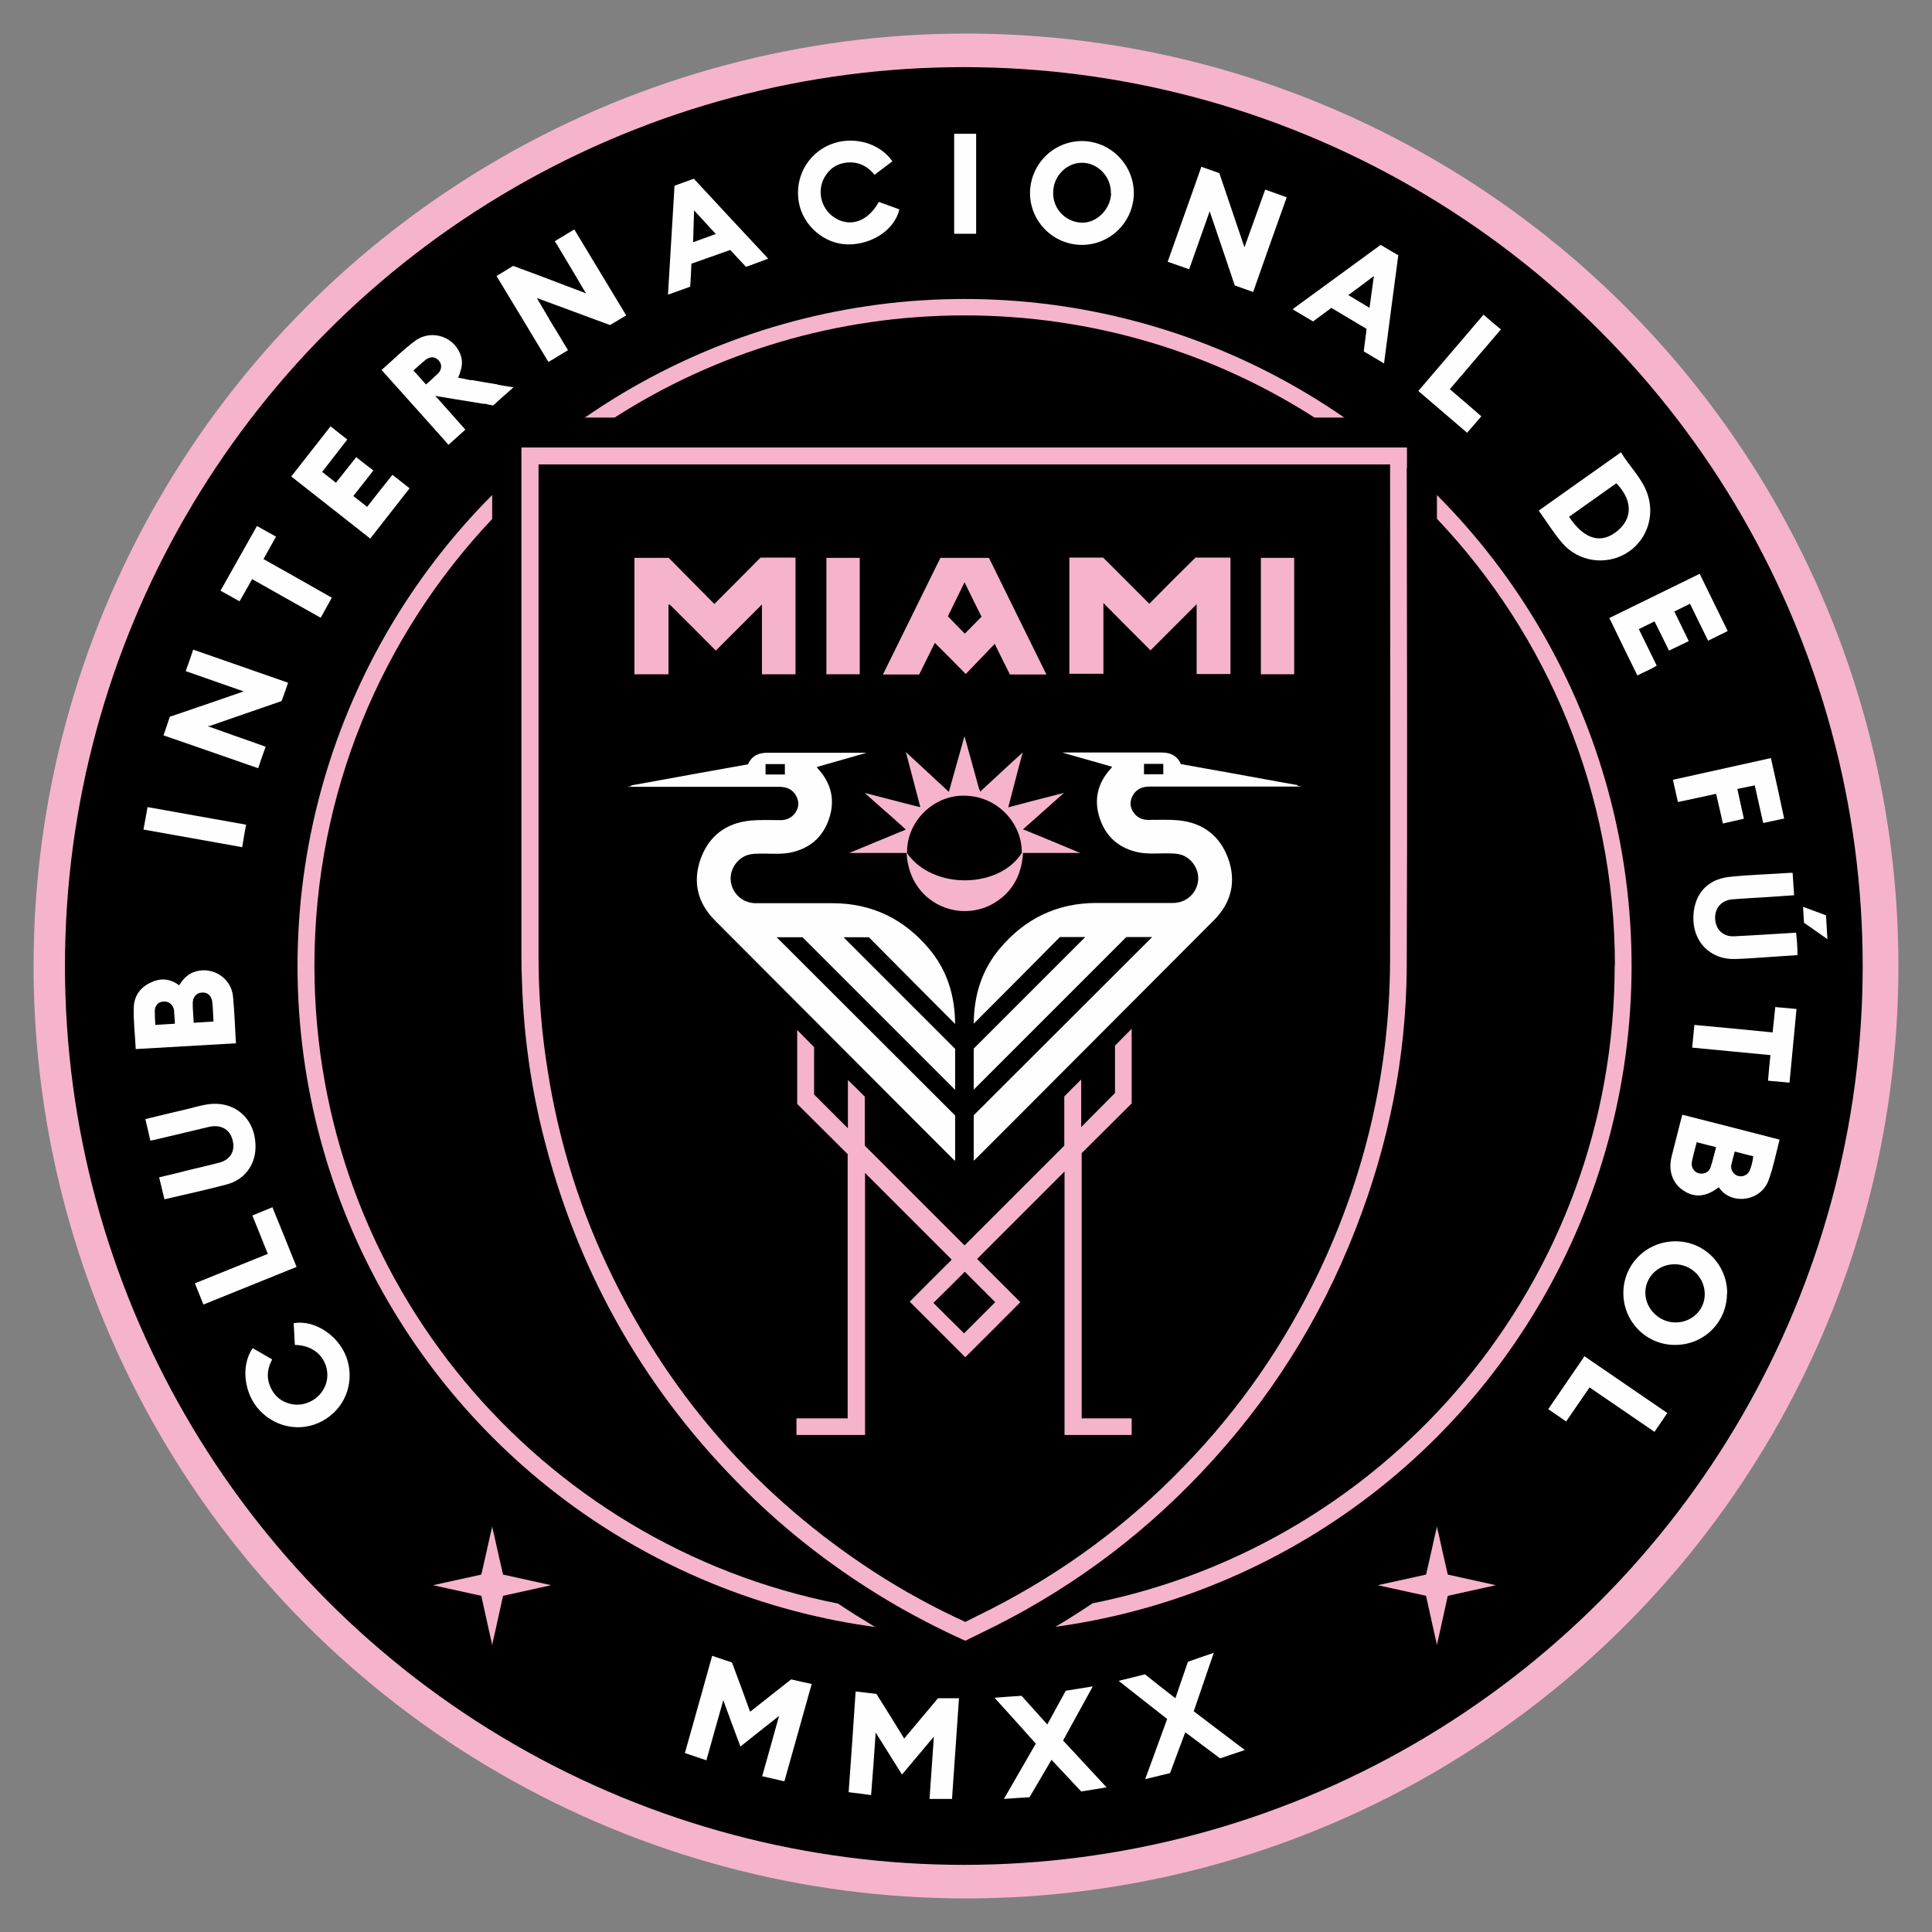 <?xml version="1.0" encoding="UTF-8"?>
<svg id="soccer_teams" data-name="soccer teams" xmlns="http://www.w3.org/2000/svg" width="80" height="80" viewBox="0 0 80 80">
  <rect x="0" y="0" width="80" height="80" fill="#808080" stroke="none"/>
  <defs>
    <style>
      .cls-1 {
        fill: #000;
      }

      .cls-1, .cls-2, .cls-3 {
        stroke-width: 0px;
      }

      .cls-2 {
        fill: #fefefe;
      }

      .cls-3 {
        fill: #f5b4cb;
      }
    </style>
  </defs>
  <g id="Inter_Miami_CF" data-name="Inter Miami CF">
    <g>
      <g>
        <circle class="cls-3" cx="40" cy="40" r="38.61"/>
        <circle class="cls-1" cx="39.91" cy="40" r="37.22"/>
        <circle class="cls-3" cx="39.94" cy="40" r="27.62"/>
        <path class="cls-1" d="M66.86,39.99c0,13.05-9.29,23.94-21.62,26.4-1.31.88-2.68,1.67-4.12,2.35-.2.09-.39.19-.59.29l-.53.26-.53-.24c-1.18-.54-2.31-1.12-3.35-1.75-.48-.29-.96-.59-1.42-.9-12.36-2.44-21.68-13.34-21.68-26.41,0-7.16,2.8-13.67,7.36-18.5v-.31s0-3.89,0-3.89h5.07c4.18-2.68,9.16-4.23,14.49-4.23s10.31,1.55,14.49,4.23h5.07v2.09c0,.7,0,1.4,0,2.1,4.57,4.82,7.37,11.34,7.37,18.51Z"/>
        <g>
          <path class="cls-1" d="M56.33,39.8c-.02,4.28-.97,8.44-2.83,12.35-1.36,2.84-3.15,5.44-5.34,7.7-2.23,2.31-4.81,4.22-7.66,5.68-.18.09-.35.18-.53.27-1.1-.53-2.12-1.11-3.11-1.75-4.49-2.93-7.98-6.85-10.35-11.65-1.28-2.58-2.16-5.36-2.61-8.25-.24-1.51-.36-3.02-.36-4.49,0-4.78,0-9.56,0-14.35v-4.86h32.81c0,1.7,0,3.4,0,5.1,0,4.67,0,9.5,0,14.24Z"/>
          <path class="cls-3" d="M58.26,19.39v-.86H21.59v2.66h0c0,6.11,0,12.22,0,18.32,0,.44.01.87.03,1.31.08,2.22.4,4.41.97,6.56,1.45,5.53,4.21,10.31,8.27,14.33,1.77,1.76,3.74,3.27,5.88,4.55,1.04.62,2.12,1.18,3.23,1.68.21-.1.41-.2.61-.3,3.46-1.65,6.52-3.87,9.16-6.66,2.79-2.94,4.92-6.3,6.39-10.08,1.37-3.5,2.1-7.12,2.12-10.87.03-6.88.01-13.76,0-20.64ZM57.56,39.8c-.02,4.51-1.01,8.8-2.95,12.88-1.42,2.98-3.27,5.65-5.57,8.02-2.33,2.42-5,4.39-7.99,5.92-.36.18-.72.36-1.08.54-1.33-.61-2.59-1.3-3.79-2.08-4.7-3.06-8.3-7.11-10.78-12.14-1.35-2.73-2.25-5.6-2.72-8.6-.25-1.55-.38-3.11-.38-4.68,0-6.35,0-12.7,0-19.05v-1.38h35.26v.26c0,6.77.02,13.54,0,20.31Z"/>
        </g>
      </g>
      <g>
        <path class="cls-3" d="M20.83,65.2c-.13-.55-.25-1.1-.37-1.64l-.06-.25-.02-.11-.02.11c-.02.08-.04.17-.06.25h0c-.12.54-.24,1.09-.37,1.64l-2,.44,2,.44c.1.45.2.9.3,1.36l.12.53.03.15.03-.15.12-.53c.1-.45.2-.91.3-1.36l1.99-.44-1.99-.44Z"/>
        <path class="cls-3" d="M59.95,65.2c-.13-.55-.25-1.1-.37-1.64l-.06-.25-.02-.11-.02.11c-.02.08-.04.17-.06.25h0c-.12.54-.24,1.09-.37,1.64l-2,.44,2,.44c.1.45.2.9.3,1.36l.12.53.03.15.03-.15.12-.53c.1-.45.2-.91.3-1.36l1.99-.44-1.99-.44Z"/>
      </g>
      <g>
        <g>
          <path class="cls-2" d="M39.44,74.49h-.95c.06-.85.12-1.69.18-2.58-.46.54-.88,1.05-1.32,1.57-.36-.58-.71-1.13-1.09-1.74-.06.9-.12,1.73-.19,2.59-.31-.04-.61-.08-.93-.12.1-1.39.2-2.77.29-4.17.29.03.57.07.86.1.38.6.76,1.21,1.15,1.85.48-.57.94-1.12,1.4-1.67h.87c-.1,1.4-.19,2.78-.29,4.18Z"/>
          <path class="cls-2" d="M29.48,68.56c.29.1.55.19.83.28.25.67.5,1.34.75,2.04.57-.45,1.13-.89,1.7-1.34.27.06.55.13.85.19-.38,1.35-.75,2.69-1.13,4.03-.31-.07-.6-.14-.92-.21.23-.82.46-1.63.7-2.5-.56.44-1.07.85-1.6,1.27-.24-.63-.47-1.26-.71-1.92-.24.86-.47,1.66-.7,2.49-.3-.1-.58-.2-.89-.3.38-1.34.75-2.67,1.13-4.03Z"/>
          <path class="cls-2" d="M51.53,72.47c-.36.12-.68.23-1.01.34-.48-.36-.95-.71-1.44-1.08-.22.57-.42,1.13-.63,1.69-.34.08-.67.16-1.03.25.31-.85.61-1.66.91-2.49-.67-.53-1.33-1.04-2.01-1.58.38-.09.74-.18,1.09-.27.41.33.82.65,1.26.99.18-.51.34-1,.52-1.51.34-.12.68-.24,1.07-.37-.28.82-.55,1.61-.83,2.42.7.53,1.39,1.06,2.11,1.6Z"/>
          <path class="cls-2" d="M43.37,71.4c.26-.48.51-.93.76-1.39.36-.06.73-.12,1.12-.18-.41.75-.82,1.49-1.23,2.24.59.64,1.19,1.28,1.8,1.94-.37.06-.71.12-1.05.17-.41-.44-.82-.87-1.23-1.31-.31.52-.6,1.03-.91,1.55-.33.02-.67.04-1.06.07.45-.78.88-1.53,1.32-2.29-.56-.63-1.12-1.25-1.71-1.9.4-.03.76-.06,1.12-.08.35.39.7.78,1.07,1.19Z"/>
        </g>
        <g>
          <path class="cls-2" d="M71.51,53.56c0,1.19-.96,2.14-2.16,2.13-1.18,0-2.13-.96-2.13-2.15,0-1.19.96-2.14,2.16-2.14,1.19,0,2.14.96,2.14,2.16ZM69.34,52.35c-.67,0-1.21.52-1.21,1.18,0,.66.57,1.23,1.25,1.23.67,0,1.21-.51,1.21-1.17,0-.69-.56-1.24-1.25-1.24Z"/>
          <path class="cls-2" d="M71.17,49.16c-.51.4-1,.45-1.46.14-.46-.3-.64-.83-.49-1.42.14-.54.27-1.07.41-1.61,0-.03.02-.06.04-.11,1.34.34,2.67.68,4.02,1.03-.15.57-.26,1.15-.46,1.69-.34.9-1.58,1.02-2.06.28ZM70.26,47.29c-.07.28-.15.54-.2.8-.05.23.07.43.27.49.21.06.43-.03.5-.24.09-.27.15-.55.23-.84-.28-.07-.53-.13-.79-.2ZM71.83,47.69c-.05.19-.1.37-.14.54-.04.2.08.4.27.46.19.06.41-.03.49-.22.08-.18.12-.38.15-.59-.27-.07-.52-.13-.78-.2Z"/>
          <path class="cls-2" d="M74.39,41.78c-.1,1.02-.19,2.03-.29,3.05-.3-.03-.59-.05-.89-.08.03-.36.06-.7.1-1.06-1.08-.1-2.15-.21-3.24-.31.03-.31.06-.61.09-.94,1.08.1,2.14.2,3.24.31.04-.34.07-.69.11-1.05.3.03.59.05.89.08Z"/>
          <path class="cls-2" d="M64.11,58.35c.51-.74,1-1.46,1.5-2.19,1.14.78,2.28,1.56,3.43,2.35-.18.27-.35.52-.53.78-.9-.62-1.79-1.22-2.69-1.84-.32.47-.64.93-.97,1.41-.25-.17-.49-.34-.74-.51Z"/>
          <path class="cls-2" d="M73.89,33.89c-.31.07-.59.13-.88.19-.12-.53-.23-1.04-.35-1.56l-.72.15c.09.41.18.81.27,1.23-.29.07-.57.13-.87.2-.09-.41-.18-.81-.28-1.23-.52.11-1.04.23-1.58.34-.07-.3-.14-.6-.21-.92,1.36-.3,2.7-.6,4.06-.9.19.84.37,1.67.55,2.51Z"/>
          <g>
            <path class="cls-2" d="M74.23,36.16c.02.29.04.59.06.91-.39.03-.77.05-1.15.08-.47.03-.93.05-1.4.09-.45.03-.74.36-.72.8.02.45.33.75.78.73.85-.04,1.7-.1,2.57-.15.04.31.06.61.06.93-.41.03-.81.05-1.21.08-.46.03-.92.07-1.37.08-1.03.04-1.78-.73-1.73-1.78.04-.91.57-1.52,1.49-1.62.85-.09,1.7-.11,2.55-.17.02,0,.04,0,.08.01Z"/>
            <path class="cls-2" d="M74.7,38.21c-.01-.22-.03-.43-.04-.66.33.12.63.23.95.35.02.32.04.63.06.99-.34-.24-.65-.46-.97-.68Z"/>
          </g>
        </g>
        <g>
          <path class="cls-2" d="M63.72,21.14c1.13-.8,2.25-1.6,3.4-2.41.36.6.89,1.08,1.11,1.76.31.95-.09,1.97-.94,2.45-.86.48-1.94.3-2.59-.44-.36-.42-.65-.89-.98-1.35ZM64.97,21.4c.64.95,1.33,1.14,2.01.58.53-.44.72-1.16-.05-1.97-.65.46-1.3.92-1.96,1.39Z"/>
          <path class="cls-2" d="M69.92,26.55c-.27.13-.53.26-.81.39-.2-.4-.39-.8-.6-1.21-.22.11-.43.21-.65.32.25.51.49,1,.74,1.51-.24.16-.52.26-.8.41-.39-.79-.77-1.57-1.16-2.38,1.24-.61,2.47-1.21,3.74-1.83.39.79.77,1.57,1.16,2.37-.27.13-.53.26-.81.4-.25-.51-.5-1.01-.75-1.53-.22.11-.42.21-.65.32.2.41.39.8.59,1.21Z"/>
        </g>
        <g>
          <path class="cls-2" d="M49.73,6.9c.26.09.5.18.76.27.34,1,.68,2,1.04,3.07.3-.82.57-1.6.86-2.39.3.11.58.21.89.32-.47,1.31-.93,2.61-1.39,3.92-.26-.09-.51-.18-.76-.27-.34-1.02-.69-2.03-1.04-3.07-.29.82-.57,1.6-.85,2.4-.3-.1-.58-.21-.89-.31.46-1.31.93-2.6,1.39-3.92Z"/>
          <path class="cls-2" d="M8.67,30.05l-.07.02.06.02.62.22.36.13c.45.16.9.31,1.36.48-.11.3-.21.59-.31.89-.39-.13-.77-.27-1.15-.4l-.32-.11-.66-.23h0c-.59-.21-1.19-.41-1.79-.62.09-.26.18-.51.26-.77.55-.19,1.11-.38,1.67-.57.46-.16.92-.32,1.39-.48-.83-.29-1.6-.56-2.4-.84.11-.3.21-.59.31-.89,1.32.46,2.62.91,3.93,1.37-.09.26-.17.5-.27.76-.72.25-1.45.5-2.17.75l-.83.29Z"/>
          <path class="cls-2" d="M46.95,7.98c0,1.19-.96,2.16-2.15,2.16-1.18,0-2.14-.96-2.15-2.13,0-1.19.95-2.16,2.14-2.17,1.18,0,2.15.96,2.16,2.15ZM46,8.01c.02-.66-.5-1.24-1.15-1.27-.65-.03-1.22.52-1.24,1.2-.03.68.48,1.24,1.16,1.28.63.03,1.21-.54,1.24-1.21Z"/>
          <path class="cls-2" d="M56.59,13.62c-.5-.3-.98-.58-1.46-.87-.26.19-.5.37-.76.56-.27-.16-.55-.33-.84-.5.04-.03.06-.06.08-.07,1.18-.86,2.36-1.72,3.56-2.6.23.14.47.28.73.43-.2,1.48-.39,2.97-.59,4.48-.29-.17-.56-.33-.84-.5.04-.31.08-.62.12-.95ZM56.71,12.74c.06-.44.12-.85.18-1.31-.38.29-.71.53-1.06.79.3.18.57.34.87.52Z"/>
          <path class="cls-2" d="M28.73,7.4c-.27.1-.53.19-.8.29-.02.34-.04.68-.06,1.02l-.04.66c-.06.94-.11,1.88-.17,2.83.32-.11.62-.22.92-.33.02-.33.04-.64.05-.95.54-.19,1.08-.38,1.61-.57.22.24.43.47.65.7.31-.11.61-.22.92-.34-1.04-1.11-2.06-2.21-3.08-3.31ZM28.7,10.03l.03-.97c0-.11.01-.23.01-.35.31.34.6.65.9.98-.32.12-.62.22-.94.34Z"/>
          <path class="cls-2" d="M36.95,6.68c-.25.19-.49.37-.74.56-.31-.39-.71-.57-1.21-.5-.33.05-.59.21-.78.48-.43.58-.26,1.42.35,1.8.65.41,1.38.14,1.82-.66.28.1.57.21.85.31-.19.84-1.14,1.47-2.15,1.45-.96-.02-1.83-.77-2.01-1.73-.19-1.02.35-2.02,1.31-2.41.92-.37,2.04-.07,2.57.71Z"/>
          <path class="cls-2" d="M13.67,17.64c.25.2.47.37.71.56-.35.45-.69.89-1.04,1.34.19.15.37.29.57.45.28-.35.55-.7.84-1.06.24.19.47.37.71.55-.28.36-.55.71-.83,1.06.19.15.38.29.57.45.35-.45.69-.88,1.05-1.33.24.19.47.37.71.56-.55.7-1.09,1.39-1.63,2.08-1.09-.86-2.18-1.71-3.27-2.57.54-.69,1.08-1.38,1.63-2.08Z"/>
          <path class="cls-2" d="M10.44,23.98c-.18.32-.34.61-.52.92-.26-.15-.52-.29-.79-.44.5-.89,1-1.77,1.51-2.68.26.15.52.29.79.44-.18.31-.34.62-.52.93.95.53,1.88,1.06,2.83,1.6-.15.27-.3.54-.46.83-.95-.53-1.88-1.06-2.84-1.6Z"/>
          <path class="cls-2" d="M60.04,16.12c.44.38.87.74,1.3,1.12-.2.23-.39.45-.59.68-.67-.58-1.34-1.14-2.02-1.73.9-1.06,1.8-2.1,2.7-3.16.24.21.47.41.72.61-.71.83-1.41,1.65-2.12,2.48Z"/>
          <path class="cls-2" d="M10.19,34.15c-.06.31-.11.61-.16.93-1.36-.24-2.72-.49-4.09-.73.06-.31.11-.6.17-.93,1.37.24,2.71.49,4.09.73Z"/>
          <path class="cls-2" d="M40.42,9.68h-.91v-4.14h.91v4.14Z"/>
          <path class="cls-2" d="M25.26,13.46l-3.03-1.12.04.07.26.44.2.34.02.04.31.51c.05.08.09.15.14.23l.1.17.22.36c-.27.16-.53.32-.81.49-.72-1.19-1.42-2.36-2.15-3.56.23-.14.46-.28.69-.42.76.28,1.51.56,2.26.85l.61.23.08.03.06.02v-.02s-.04-.04-.04-.04l-.02-.04c-.37-.62-.73-1.24-1.1-1.85-.02-.03-.03-.05-.05-.08-.02-.03-.04-.06-.06-.09l-.02-.03c.27-.16.53-.32.81-.49.72,1.19,1.43,2.37,2.15,3.56-.24.14-.46.28-.69.41Z"/>
          <path class="cls-2" d="M20.62,15.92l-.5-.08-.57-.1h-.08c-.17-.04-.33-.07-.5-.1.04-.1.07-.17.09-.25.07-.2.09-.39.04-.6-.21-.81-1.19-1.19-1.89-.69-.5.36-.94.81-1.41,1.22.61.68,1.21,1.35,1.81,2.02h0s.58.65.58.65c.13.14.25.28.38.43.24-.22.47-.42.7-.63-.11-.12-.22-.25-.33-.37l-.79-.89-.13-.14.29.05.23.04,1.47.24h.08c.11.03.22.05.33.07.28-.25.54-.49.84-.75-.22-.04-.44-.07-.66-.11ZM18.12,15.48c-.15.15-.31.29-.48.44-.17-.19-.34-.38-.52-.58.17-.15.33-.3.5-.44.2-.15.4-.14.55.03.14.16.13.37-.04.55Z"/>
        </g>
        <g>
          <path class="cls-2" d="M5.62,43.43c-.03-.6-.1-1.16-.08-1.73.02-.47.27-.81.69-1.01.41-.2.8-.18,1.19.11.16-.27.37-.48.67-.57.72-.22,1.49.27,1.56,1.04.06.64.08,1.28.12,1.93-1.38.08-2.75.16-4.15.24ZM8.03,42.35c.28-.02.54-.03.81-.05-.02-.29-.02-.56-.05-.81-.03-.26-.2-.41-.43-.39-.23.01-.38.19-.38.45,0,.26.03.52.04.81ZM6.42,42.44c.28-.02.54-.03.82-.05,0-.17-.02-.32-.03-.47,0-.02,0-.04,0-.07-.03-.23-.2-.39-.42-.38-.22,0-.38.16-.38.39,0,.19.01.37.02.57Z"/>
          <path class="cls-2" d="M6.23,47.25c-.07-.32-.14-.6-.21-.91.61-.15,1.2-.29,1.79-.43.24-.06.48-.13.72-.17,1.16-.21,2.07.57,2.05,1.77-.01.75-.47,1.35-1.21,1.54-.84.22-1.69.41-2.56.61-.07-.3-.15-.6-.22-.91.43-.1.85-.2,1.27-.31.41-.1.82-.19,1.23-.3.48-.13.68-.53.52-1-.13-.4-.49-.58-.95-.48-.74.18-1.48.35-2.23.53-.06.01-.13.03-.21.04Z"/>
          <path class="cls-2" d="M10.47,55.83c.26.15.53.3.8.46-.22.41-.25.83-.02,1.25.16.3.41.49.73.58.68.19,1.4-.25,1.55-.94.13-.6-.23-1.46-1.32-1.49-.02-.3-.03-.6-.05-.9.84-.15,1.82.48,2.17,1.37.37.96.03,2.04-.83,2.59-.87.57-2,.43-2.73-.33-.67-.69-.81-1.87-.31-2.59Z"/>
          <path class="cls-2" d="M8.42,54.01c-.12-.29-.23-.57-.35-.87,1.01-.41,2.01-.81,3.02-1.22-.22-.54-.42-1.05-.64-1.59.27-.11.54-.22.83-.34.33.81.66,1.62,1,2.47-1.28.52-2.55,1.03-3.86,1.56Z"/>
        </g>
      </g>
      <g>
        <path class="cls-3" d="M44.66,35.29l-1.13-.47c-.39-.16-.77-.32-1.17-.48.45-.4.9-.8,1.34-1.19l.28-.25.08-.07-.11.03-.94.24c-.42.11-.84.22-1.26.33l.47-1.8.08-.3.05-.18-.1.1-.08.07-.34.31-1.2,1.11h0s-.05.05-.05.05v-.05s-.04-.08-.04-.08c-.04-.16-.09-.31-.13-.47h0s-.47-1.7-.47-1.7l-.03.09-.62,2.21-1.78-1.65.6,2.28c-.1-.02-.16-.03-.22-.05-.07-.02-.13-.03-.2-.05l-1.66-.43-.11-.03-.12-.03.05.04.21.19.1.09.53.47.05.04c.15.13.3.27.46.41.1.09.2.18.31.28-.63.26-1.25.52-1.86.77l-.44.18-.06.02h2.39c.08,1.47,1.13,2.31,2.22,2.4.56.04,1.09-.1,1.55-.42.68-.47,1-1.15,1.05-1.98h2.38l-.07-.03ZM37.56,35.32c-.03-1.24,1-2.3,2.2-2.37,1.48-.08,2.57,1.11,2.55,2.37-.93,1.47-3.67,1.55-4.76,0Z"/>
        <g>
          <path class="cls-3" d="M46.86,45.68v-3.08c-.23.23-.45.45-.69.7v1.96c-.51.52-.96.96-1.4,1.41v-1.97c-.23.23-.46.45-.7.7v2.04c-1.4,1.4-2.77,2.77-4.13,4.13-1.36-1.36-2.73-2.73-4.13-4.13v-2.03c-.25-.25-.47-.47-.7-.69v2c-.46-.46-.92-.92-1.4-1.4v-1.96c-.27-.27-.49-.5-.7-.71v3.06c.69.69,1.39,1.38,2.09,2.08v10.94h-2.12v.69h2.84v-10.85c1.19,1.19,2.38,2.38,3.59,3.59-.58.58-1.18,1.17-1.74,1.74.77.77,1.54,1.54,2.3,2.3.74-.74,1.51-1.5,2.28-2.28-.6-.6-1.2-1.2-1.79-1.79,1.2-1.2,2.39-2.39,3.62-3.62v10.91h2.78v-.69h-2.07v-10.98c.69-.69,1.39-1.38,2.08-2.07ZM41.21,53.92c-.42.42-.86.86-1.29,1.29-.42-.41-.85-.84-1.27-1.26.44-.43.87-.86,1.3-1.29.42.42.85.85,1.26,1.26Z"/>
          <path class="cls-2" d="M53.73,32.51l-.73-.13c-1.37-.25-2.74-.5-4.1-.74-.16-.35-.43-.48-.8-.48-1.26,0-2.52,0-3.79,0h-.32l.13.04.14.04c.6.17,1.19.34,1.79.51-.02.03-.03.05-.04.06-.56.6-.73,1.31-.47,2.08.26.78.82,1.25,1.63,1.41.44.08.89.02,1.33.04.18,0,.36.02.53.1.43.21.67.7.56,1.15-.11.47-.52.8-1.02.8-1.06,0-2.11,0-3.17,0-1.64,0-2.98.66-4.02,1.91-.72.87-1.05,1.89-1.06,3.09,1.23-1.23,2.41-2.42,3.57-3.59h1.05c-1.56,1.56-3.1,3.1-4.62,4.62v1.7c2.13-2.13,4.24-4.24,6.32-6.32h1.07c-2.49,2.48-4.94,4.94-7.39,7.38v1.88c.06-.05.1-.09.13-.12.54-.54,1.08-1.08,1.62-1.62,2.73-2.74,5.46-5.47,8.19-8.21.72-.72.94-1.59.6-2.55-.34-.95-1.05-1.49-2.05-1.59-.42-.04-.84-.02-1.27-.02-.26,0-.47-.11-.61-.32-.15-.22-.15-.45-.03-.68.15-.28.4-.38.71-.38,1.77,0,3.55,0,5.32,0h.98l-.18-.03ZM48.17,32.06h-.8v-.43h.8v.43Z"/>
          <path class="cls-2" d="M26.14,32.52l.73-.13c1.37-.25,2.74-.5,4.1-.74.16-.35.43-.48.8-.48,1.26,0,2.52,0,3.79,0h.32l-.13.04-.14.04c-.6.17-1.19.34-1.79.51.02.03.03.05.04.06.56.6.73,1.31.47,2.08-.26.78-.82,1.25-1.63,1.41-.44.08-.89.02-1.33.04-.18,0-.36.02-.53.1-.43.21-.67.7-.56,1.15.11.47.52.8,1.02.8,1.06,0,2.11,0,3.17,0,1.64,0,2.98.66,4.02,1.91.72.87,1.05,1.89,1.06,3.09-1.23-1.23-2.41-2.42-3.57-3.59h-1.05c1.56,1.56,3.1,3.1,4.62,4.62v1.7c-2.13-2.13-4.24-4.24-6.32-6.32h-1.07c2.49,2.48,4.94,4.94,7.39,7.38v1.88c-.06-.05-.1-.09-.13-.12-.54-.54-1.08-1.08-1.62-1.62-2.73-2.74-5.46-5.47-8.19-8.21-.72-.72-.94-1.59-.6-2.55.34-.95,1.05-1.49,2.05-1.59.42-.04.84-.02,1.27-.02.26,0,.47-.11.61-.32.15-.22.15-.45.03-.68-.15-.28-.4-.38-.71-.38-1.77,0-3.55,0-5.32,0h-.98l.18-.03ZM31.7,32.07h.8v-.43h-.8v.43Z"/>
        </g>
        <g>
          <path class="cls-3" d="M32.94,27.92h-1.39v-2.89c-.65.65-1.28,1.28-1.91,1.91-.66-.66-1.28-1.29-1.91-1.91-.02,0-.03.01-.05.02v2.87h-1.41v-4.82h1.42c.62.62,1.25,1.27,1.89,1.91.66-.66,1.3-1.3,1.91-1.92h1.45v4.83Z"/>
          <path class="cls-3" d="M44.27,23.09h1.41c.63.63,1.27,1.27,1.91,1.91.65-.66,1.29-1.3,1.91-1.91h1.45v4.82h-1.4v-2.89c-.65.65-1.28,1.28-1.91,1.91-.66-.66-1.28-1.28-1.95-1.96v2.93h-1.41v-4.83Z"/>
          <path class="cls-3" d="M43.32,27.93h-1.5c-.21-.41-.42-.84-.63-1.27-.4.42-.8.83-1.2,1.25-.45-.46-.85-.86-1.28-1.29-.23.46-.44.88-.65,1.31h-1.5c.8-1.62,1.59-3.22,2.38-4.83h2.01c.79,1.6,1.58,3.2,2.38,4.83ZM40.64,25.53c-.23-.46-.46-.92-.7-1.42-.25.51-.48.98-.69,1.41.25.25.47.49.7.72.23-.23.45-.46.7-.71Z"/>
          <path class="cls-3" d="M35.6,27.92h-1.38v-4.82h1.38v4.82Z"/>
          <path class="cls-3" d="M53.59,27.92h-1.38v-4.82h1.38v4.82Z"/>
        </g>
      </g>
      <path class="cls-3" d="M35.84,32.88s.01-.02,0,0c.03,0,.01,0,0,0,0,0,0,0,0,0Z"/>
    </g>
  </g>
</svg>